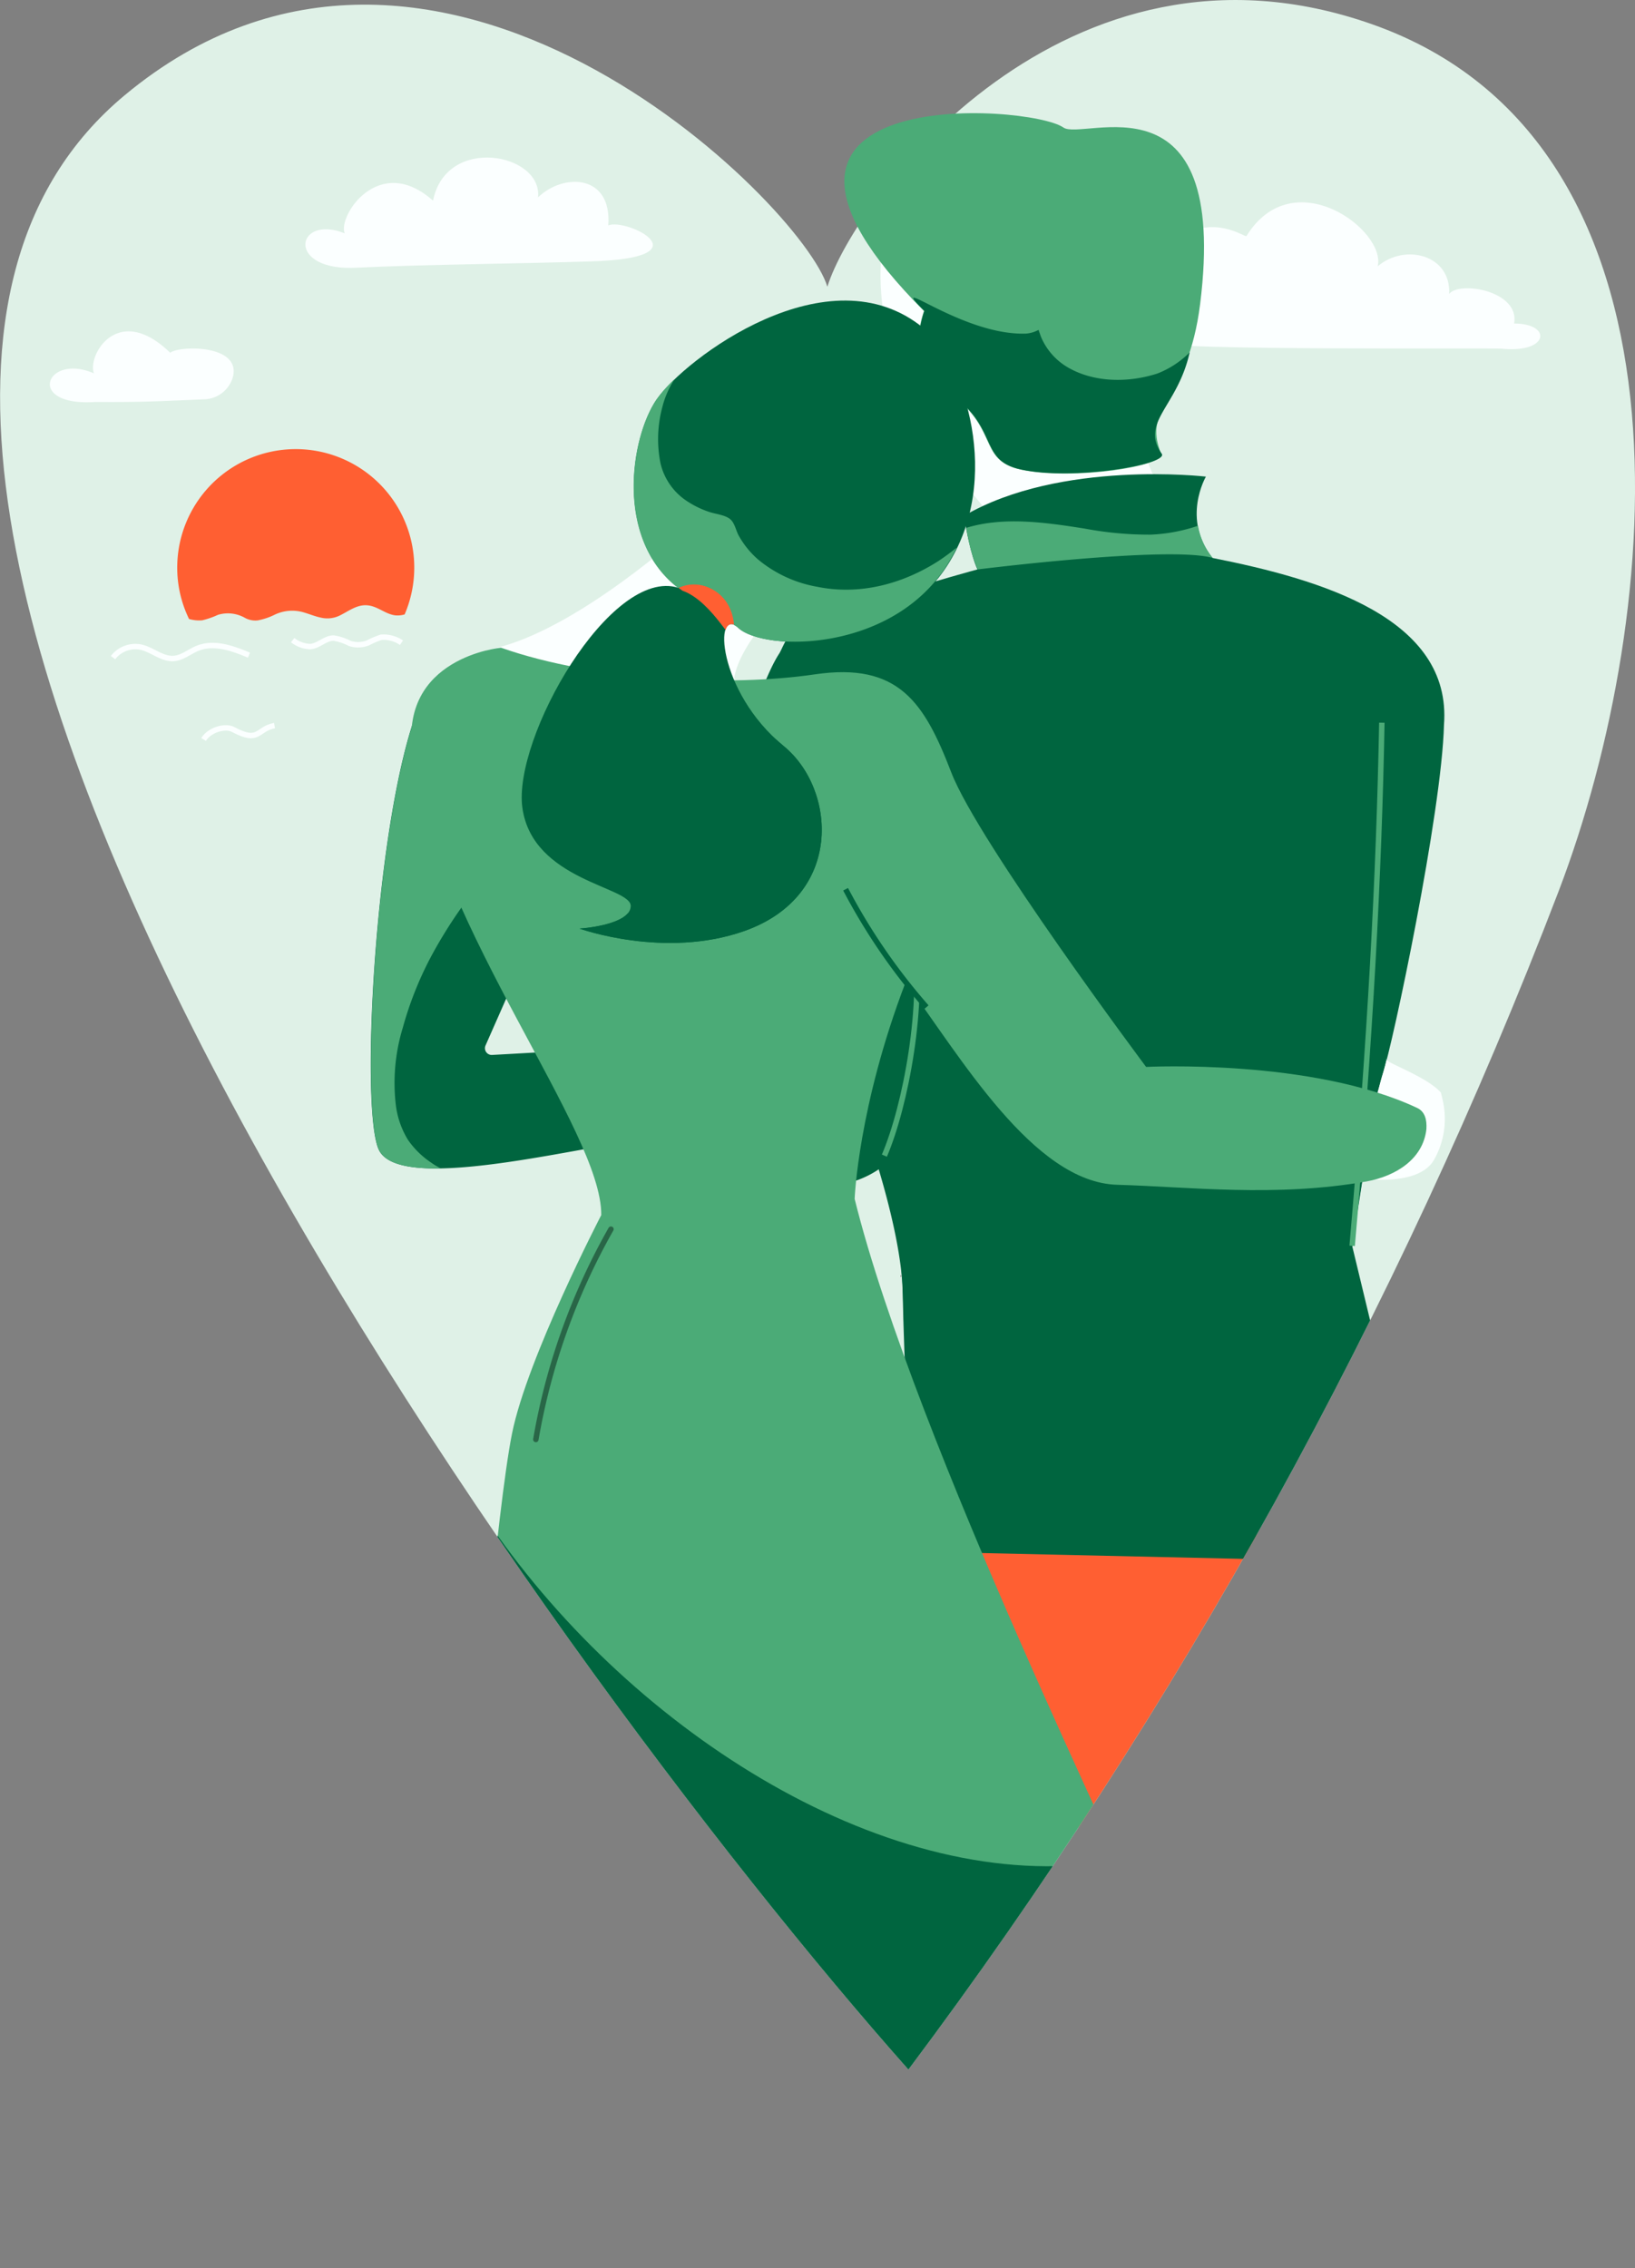 <svg id="Calque_1" data-name="Calque 1" xmlns="http://www.w3.org/2000/svg" xmlns:xlink="http://www.w3.org/1999/xlink" viewBox="0 0 300.18 416.44"><rect x="0" y="0" width="300.18" height="416.44" fill="#808080" stroke="none"/><defs><style>.cls-1,.cls-10,.cls-11,.cls-12,.cls-8,.cls-9{fill:none;}.cls-2{clip-path:url(#clip-path);}.cls-3{fill:#dff1e7;}.cls-4{fill:#fbffff;}.cls-5{fill:#ff5f32;}.cls-6{fill:#00653f;}.cls-7{fill:#4bab77;}.cls-8{stroke:#4bab77;}.cls-10,.cls-11,.cls-12,.cls-8,.cls-9{stroke-miterlimit:10;}.cls-9{stroke:#296647;}.cls-11,.cls-9{stroke-linecap:round;}.cls-10{stroke:#00653f;}.cls-11{stroke:#4f0819;stroke-width:0.5px;}.cls-12{stroke:#fbffff;}</style><clipPath id="clip-path" transform="translate(-260.75 -80)"><path class="cls-1" d="M512.65,84.45c-56.25-19.82-95,32.07-100,48.2-4.4-15-72-82.6-129-35.17-81.8,68.06,76.88,287,143.88,362.48A894,894,0,0,0,546.94,243.55C566.43,192.45,573.87,106,512.65,84.45ZM426.23,314.39a.07.07,0,0,1-.14,0v-.2a.07.07,0,0,1,.14,0Z"/></clipPath></defs><g id="HEART_SHAPE" data-name="HEART SHAPE"><g class="cls-2"><path class="cls-3" d="M512.65,84.45c-56.25-19.82-95,32.07-100,48.2-4.4-15-72-82.6-129-35.17-81.8,68.06,76.88,287,143.88,362.48A894,894,0,0,0,546.94,243.55C566.43,192.45,573.87,106,512.65,84.45ZM426.23,314.39a.07.07,0,0,1-.14,0v-.2a.07.07,0,0,1,.14,0Z" transform="translate(-260.75 -80)"/><g id="BODY_M" data-name="BODY M"><path class="cls-4" d="M475.43,172.21s-7-8.88-4.53-17.28c1.39-4.7-33.38-74.18-45.55-40.77-12.54,34.43,19.1,59.92,18.63,63S475.43,172.21,475.43,172.21Z" transform="translate(-260.75 -80)"/><path class="cls-5" d="M479.86,382.72s4.4,18,5.11,20.46c5.93-9.69,18-30.45,24.07-41.13-5.42-.73-77.89,0-77.89,0l36,69.66s1.39-2.16,3.72-5.84C473.3,413.06,479.86,382.72,479.86,382.72Z" transform="translate(-260.75 -80)"/><path class="cls-6" d="M509,308.74s3.79-26.25,5.62-31.58,10.83-48,11.24-64.06c1.51-19.59-22.49-26.7-42.5-30.66-5.73-7.18-1.21-14.93-1.21-14.93s-26.7-3.13-44.39,7.19c1.05,7.13,2.45,9.85,2.45,9.85s-31.33,8.38-34.49,13.26,3.77,26.32,3.77,26.32,16.36,65.18,17,93.7,2.68,47.05,2.68,47.05l77.31,1.72L518,346.08Z" transform="translate(-260.75 -80)"/><path class="cls-7" d="M472,178.16a63.9,63.9,0,0,1-12.11-1.11c-7-1.1-14.78-2.26-21.72-.14a30.8,30.8,0,0,0,2.08,7.64s35.15-4.41,43.15-2.11a12.84,12.84,0,0,1-2.7-5.91A30.64,30.64,0,0,1,472,178.16Z" transform="translate(-260.75 -80)"/><path class="cls-6" d="M514.78,212.56c-6.91,51.18-48.58,70.49-59.15,62.15-4.83-3.81-16.55-15.82-20.39-30.29a154.72,154.72,0,0,0-.15-18.22v0c2.72-20.83-13-34-19.49-33.79-9.19-.58-10.77,6-11.79,7.59-4.17,6.36-9.93,27.53-9.93,27.53s.73,1.41,2,3.87c-7.45,11.72-13.58,29.89-11.16,45.6.84,5.47-.54,23.31,28.71,20.69a17.85,17.85,0,0,0,8.65-3c2.58,8.68,4.31,16.77,4.46,23.17.46,20.4,2.8,33.25,4.1,38.94a85.66,85.66,0,0,1,11.73-14c11.69-11.68,25.51-21.38,41.08-27.1a118,118,0,0,1,22.85-5.95l1.69-.23,1.05-.7s.86-5.94,1.95-12.75C510.55,270.69,513.57,267.17,514.78,212.56Z" transform="translate(-260.75 -80)"/><path class="cls-8" d="M514.45,212.69c-.51,27.8-2.11,57.85-5.45,96.05" transform="translate(-260.75 -80)"/><path class="cls-8" d="M428.48,251.59c2.13,12.55-1.46,31.48-5.36,40.59" transform="translate(-260.75 -80)"/></g><path class="cls-6" d="M349.87,272c4.19-9.51,23.11-52.38,23.63-53-2.23-9.69-3.88-16.47-3.88-16.47-3.39-1-13.73,2.28-30.78,4.51-8.92,17.38-12.29,77-8.46,84.22,4.49,8.41,41.21-2,52-2.42,2-.07,4.05-3.69,1.61-17.15-.47.17-25.54,1.6-32.92,2A1.24,1.24,0,0,1,349.87,272Z" transform="translate(-260.75 -80)"/><path class="cls-7" d="M340,293.52a15.86,15.86,0,0,1-4.37-4.27,16,16,0,0,1-2.22-6.47,34.77,34.77,0,0,1,1.31-14.15,64.14,64.14,0,0,1,5-12.68,84.73,84.73,0,0,1,16.05-21.29,112.7,112.7,0,0,1,16.65-13.34c.64-1.38,1-2.22,1.11-2.3-2.23-9.69-3.88-16.47-3.88-16.47-3.39-1-13.73,2.28-30.78,4.51-8.92,17.38-12.29,77-8.46,84.22,1.35,2.54,5.66,3.35,11.29,3.25C341.07,294.21,340.49,293.88,340,293.52Z" transform="translate(-260.75 -80)"/><g id="BODY_W" data-name="BODY W"><path class="cls-4" d="M386.73,177.35s-20,18.34-35.51,21.77,57.16,15.64,57.16,15.64-13.05-1.6-13-8.73S405,190.08,405,190.08Z" transform="translate(-260.75 -80)"/><path class="cls-4" d="M524,293a15.18,15.18,0,0,0,1.78-10.22c-.12-.71-.3-1.44-.5-2.19-2.63-3-10.52-5.61-10-6.16S509,296.15,509,296.15,520.8,298.4,524,293Z" transform="translate(-260.75 -80)"/><g id="DRESS_W" data-name="DRESS W"><path class="cls-7" d="M521,283.45c-19.3-9.12-49.83-7.56-49.83-7.56s-30.83-41.25-35.77-54.07-9.63-20.28-25.09-18-40.11,1.25-57.58-4.9c0,0-18.87,1.74-16.21,19.7,4.77,32.21,34.75,68.91,34.62,84.47,0,0-13.6,26.2-16.39,40.14S348,404.7,348,404.7l73.47,91.74s32.31-40.35,47.56-68.11c.57-1-40.29-83.44-51.37-128.21,0,0,.63-16.94,9.35-39.76,10,13.51,23.44,36.74,38.88,37.17,13,.36,29.09,2.33,45.74-.61,5.43-1,10.39-4.12,11-9.6C522.74,285.6,522.37,284.13,521,283.45Z" transform="translate(-260.75 -80)"/><path class="cls-6" d="M352.1,361.92s-4.39,38.83-4.11,42.78c18,27,53.45,69.44,73.47,91.74-.22-.25,35.6-45.47,47.56-68.11,0,0-1.48-3.85-2.9-6.88C426.47,429,379.1,399.86,352.1,361.92Z" transform="translate(-260.75 -80)"/><path class="cls-9" d="M372.92,305.68a119.14,119.14,0,0,0-13.79,38.61" transform="translate(-260.75 -80)"/><path class="cls-10" d="M416,243.27a110.9,110.9,0,0,0,14.85,21.64" transform="translate(-260.75 -80)"/></g></g></g></g><g id="BACKGROUND_NATURE" data-name="BACKGROUND NATURE"><g id="CLOUDS"><path class="cls-4" d="M372.43,121.38c.69-9.38-8.19-9.68-12.9-5.14.87-8.06-16.84-11.55-19.28.6-9.94-8.85-17.55,2.88-16.21,6C315,119.21,313,130,326.5,129.14c10.84-.55,31.59-.77,42.44-1.14C390.85,127.43,375.83,120,372.43,121.38Z" transform="translate(-260.75 -80)"/><path class="cls-4" d="M292,144.77c-9.62-9.35-15.27.5-14,3.78-8.79-3.82-12.76,6.16.32,5.25,9.34.06,11.91-.16,19.87-.48a5.65,5.65,0,0,0,5.29-4C305.19,143.16,293.58,143.44,292,144.77Z" transform="translate(-260.75 -80)"/><path class="cls-4" d="M475.86,124.77c7-6.17,13.51-1.07,13.73-1.42,8.6-13.9,25.74-1,24.09,5.55,5-4.26,13.49-2.14,13.13,5.07,1.85-2.44,13-.59,11.93,5.43,7,0,6.44,5.5-2.28,4.62-1.59-.17-62.09.38-63-1.16C472.5,141.08,469.15,130.64,475.86,124.77Z" transform="translate(-260.75 -80)"/></g><path class="cls-11" d="M456.76,103.32" transform="translate(-260.75 -80)"/><g id="SUN"><path class="cls-12" d="M281.5,200.74a5.17,5.17,0,0,1,5.13-1.92c2.08.46,3.86,2.22,6,2.08,1.61-.11,2.92-1.29,4.41-1.88,3-1.21,6.41,0,9.42,1.27" transform="translate(-260.75 -80)"/><path class="cls-12" d="M334.46,198a5.9,5.9,0,0,0-3.71-1,15.76,15.76,0,0,0-2.48,1.05,5,5,0,0,1-3.27.1,9.78,9.78,0,0,0-3-1c-1.52,0-2.73,1.42-4.24,1.56a5.36,5.36,0,0,1-3.27-1.18" transform="translate(-260.75 -80)"/><path class="cls-12" d="M298.13,215.77c1.08-1.79,4-2.61,5.43-1.83,4.85,2.6,4.3-.11,7.59-.72" transform="translate(-260.75 -80)"/><path class="cls-5" d="M297.87,193.89a14.82,14.82,0,0,0,2.88-1,6.32,6.32,0,0,1,4.95.54,4,4,0,0,0,2.34.48,11.85,11.85,0,0,0,3.14-1.05,7.45,7.45,0,0,1,5.21-.46c1.1.31,2.16.77,3.28,1a5.17,5.17,0,0,0,3.56-.44c1.6-.8,3.1-2,5-1.82s3.25,1.61,5.09,1.84a4.53,4.53,0,0,0,1.72-.17,21.76,21.76,0,1,0-41.75-8.92,21.46,21.46,0,0,0,2.17,9.76A6.82,6.82,0,0,0,297.87,193.89Z" transform="translate(-260.75 -80)"/></g></g><path class="cls-7" d="M473.94,163.33c-3.64-9,4.88-9.34,7.15-27.51,5.4-43.26-21.48-29.84-25.11-32.41-6.19-4.37-67.65-8.53-25.59,33.7,0,0-3.72,9.91,2.9,13.93,11.52,7,6.44,13.43,15,15.21C457.85,168.26,474.82,165.52,473.94,163.33Z" transform="translate(-260.75 -80)"/><path class="cls-6" d="M479.17,144.7a17.13,17.13,0,0,1-5.93,3.88c-5.21,1.69-11.49,1.71-16.34-1.07a11.75,11.75,0,0,1-5-5.6c-.13-.32-.23-.66-.36-1-.19-.49,0-.35-.38-.21a5.77,5.77,0,0,1-2,.55c-11.85.45-26.06-11.57-18.69-4.16,0,0-3.72,9.91,2.9,13.93,11.52,7,6.44,13.43,15,15.21,9.58,2,27-1,25.67-2.92C470,157.48,476.93,154.74,479.17,144.7Z" transform="translate(-260.75 -80)"/><path class="cls-6" d="M367.16,250.49s9.36-.59,9.39-4.15-18-4.61-19.89-18c-1.81-12.79,16.2-44.4,28.67-40.41h0c-11.75-9-8.8-27.59-4-34.6,5-7.31,31.57-27.57,49.08-13C437.73,146.45,445,168,434.56,184s-33.55,15.57-38.19,11.3-4,11.63,8.28,21.69c9.63,7.91,11.06,27.45-7.2,33.94C382.78,256.12,367.16,250.49,367.16,250.49Z" transform="translate(-260.75 -80)"/><path class="cls-6" d="M404.65,217c-.52-.43-1-.86-1.48-1.31,21.12,29.55-22.55,37.37-27.17,32-2,2.37-8.84,2.81-8.84,2.81s15.62,5.63,30.29.41C415.71,244.41,414.28,224.87,404.65,217Z" transform="translate(-260.75 -80)"/><path class="cls-5" d="M395.59,194.72c-.24-6.43-7-8.83-10.26-6.78l.71.51c2.83,1,5.24,3.75,6.93,5.91.33.42.65.86,1,1.3C394.19,194.82,394.86,194.36,395.59,194.72Z" transform="translate(-260.75 -80)"/><path class="cls-7" d="M433.05,183c-6.59,4.23-14.46,6.32-22.23,4.74a23.26,23.26,0,0,1-10.87-5,16.28,16.28,0,0,1-3.66-4.56c-.41-.83-.69-2.14-1.4-2.79-.95-.87-2.82-1-4-1.42a17.34,17.34,0,0,1-4.36-2.2A11.4,11.4,0,0,1,382,165a22.68,22.68,0,0,1,.38-10.36,16.89,16.89,0,0,1,2.2-5,24.89,24.89,0,0,0-3.32,3.73c-4.76,7-7.68,25.64,4,34.6a6.73,6.73,0,0,1,5.54-.12,7.42,7.42,0,0,1,3.7,3.33,8.57,8.57,0,0,1,1,3.57,3.31,3.31,0,0,1,.78.55c4.64,4.27,27.81,4.65,38.19-11.3a30.43,30.43,0,0,0,1.93-3.47A41.62,41.62,0,0,1,433.05,183Z" transform="translate(-260.75 -80)"/></svg>